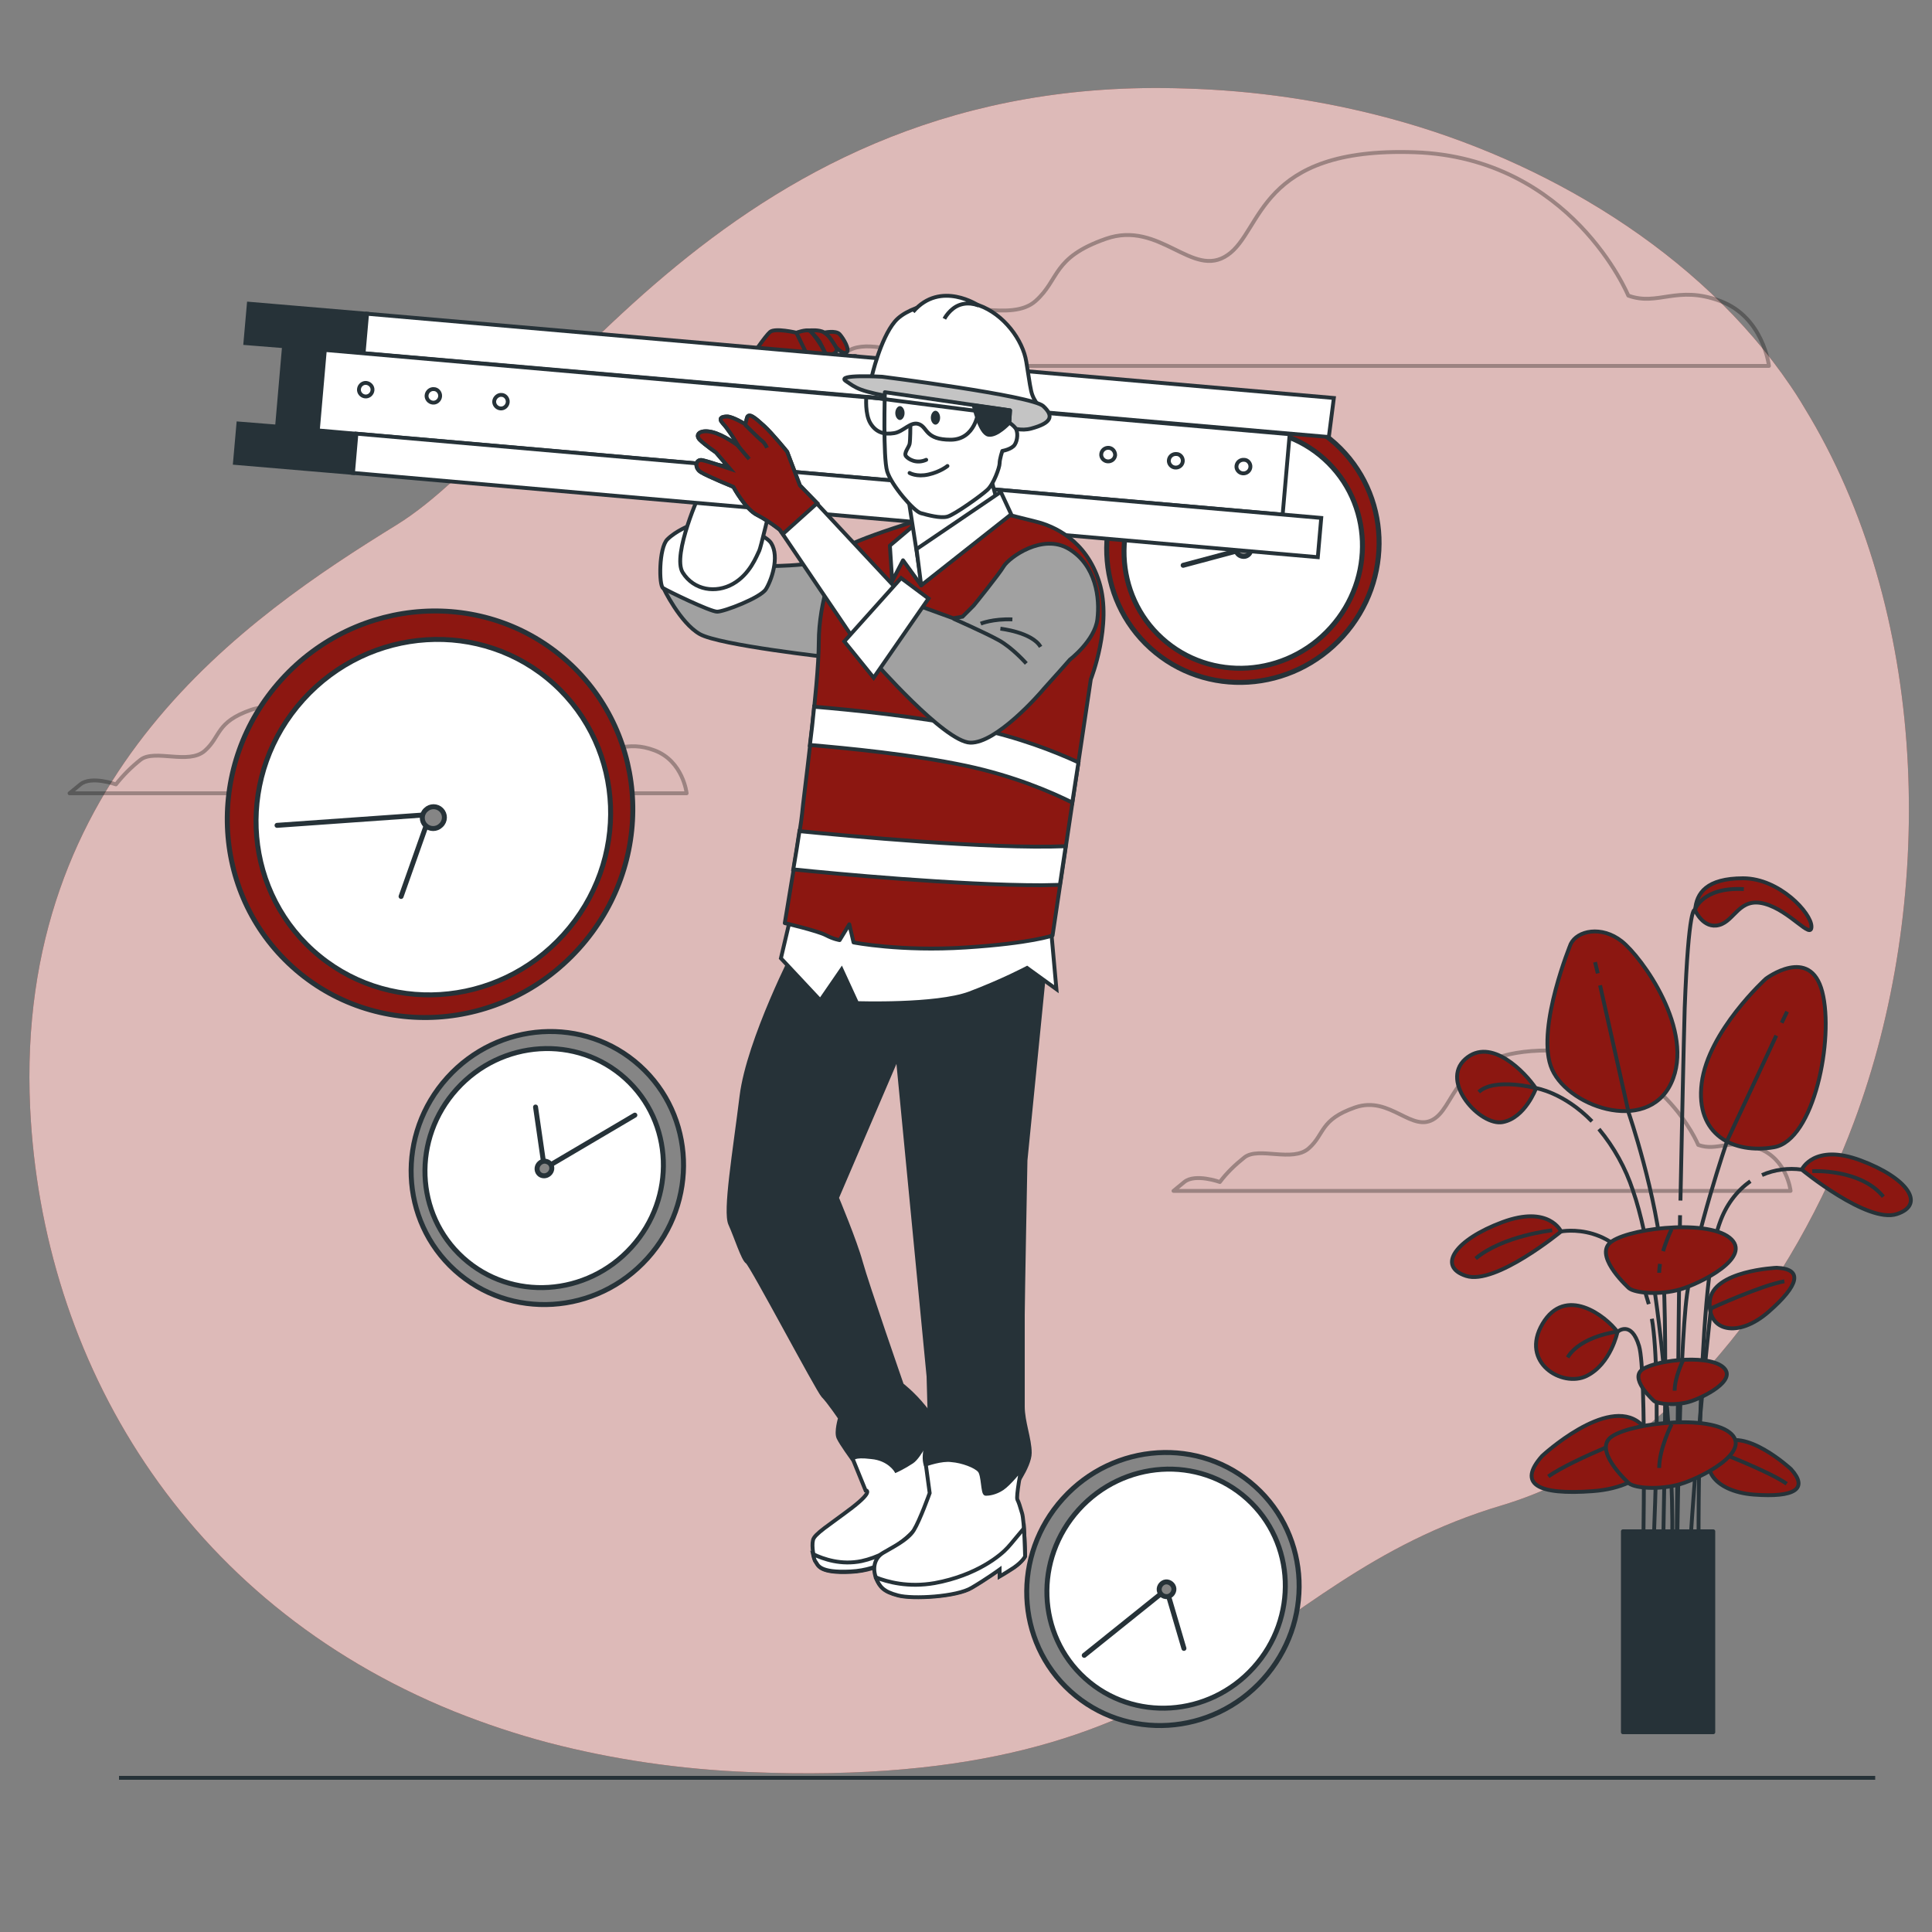 <?xml version="1.0" encoding="utf-8"?>
<!-- Generator: Adobe Illustrator 26.0.3, SVG Export Plug-In . SVG Version: 6.00 Build 0)  -->
<svg version="1.1" id="Lag_1" xmlns="http://www.w3.org/2000/svg" xmlns:xlink="http://www.w3.org/1999/xlink" x="0px" y="0px"
	 viewBox="0 0 500 500" style="enable-background:new 0 0 500 500;" xml:space="preserve">
<rect x="0" y="0" width="500" height="500" fill="#808080" stroke="none"/>
<style type="text/css">
	.st0{fill:#8C1711;}
	.st1{opacity:0.7;fill:#FFFFFF;enable-background:new    ;}
	.st2{opacity:0.3;}
	.st3{fill:none;stroke:#000000;stroke-linecap:round;stroke-linejoin:round;}
	.st4{fill:none;stroke:#263238;stroke-miterlimit:10;}
	.st5{fill:#8C1711;stroke:#263238;stroke-width:1.286;stroke-miterlimit:10;}
	.st6{fill:#FFFFFF;stroke:#263238;stroke-width:1.286;stroke-linecap:round;stroke-linejoin:round;}
	.st7{fill:none;stroke:#263238;stroke-width:1.286;stroke-linecap:round;stroke-linejoin:round;}
	.st8{fill:#858585;stroke:#263238;stroke-width:1.286;stroke-linecap:round;stroke-linejoin:round;}
	.st9{fill:#8C1711;stroke:#263238;stroke-linecap:round;stroke-linejoin:round;}
	.st10{fill:#263238;stroke:#263238;stroke-linecap:round;stroke-linejoin:round;}
	.st11{fill:#A1A1A1;stroke:#263238;stroke-miterlimit:10;}
	.st12{fill:#FFFFFF;stroke:#263238;stroke-miterlimit:10;}
	.st13{fill:#8C1711;stroke:#263238;stroke-miterlimit:10;}
	.st14{fill:#263238;stroke:#263238;stroke-miterlimit:10;}
	.st15{fill:#FFFFFF;stroke:#263238;stroke-linecap:round;stroke-linejoin:round;}
	.st16{fill:#C4C4C4;stroke:#263238;stroke-miterlimit:10;}
	.st17{fill:none;stroke:#263238;stroke-linecap:round;stroke-linejoin:round;}
	.st18{fill:#263238;}
</style>
<g id="freepik--background-simple--inject-8">
	<path class="st0" d="M479.8,290.4c-15.4,41.3-46.9,86-91.2,99.2c-67,20-75,74-194.9,69c-17.5-0.7-34.9-3.2-51.8-7.6
		c-8.3-2.2-16.4-4.9-24.4-8.1C47.4,414.5,10.9,352,7.8,286.7c-4-86,56-126.9,94.9-150.9s86-116.9,203.9-112.9
		c18,0.5,35.9,3.1,53.3,7.8c39.7,10.7,80,34.5,103.5,69.2c1.8,2.6,3.4,5.3,5,8C499.8,161.1,500.8,234.2,479.8,290.4z"/>
	<path class="st1" d="M479.8,290.4c-15.4,41.3-46.9,86-91.2,99.2c-67,20-75,74-194.9,69c-17.5-0.7-34.9-3.2-51.8-7.6
		c-8.3-2.2-16.4-4.9-24.4-8.1C47.4,414.5,10.9,352,7.8,286.7c-4-86,56-126.9,94.9-150.9s86-116.9,203.9-112.9
		c18,0.5,35.9,3.1,53.3,7.8c39.7,10.7,80,34.5,103.5,69.2c1.8,2.6,3.4,5.3,5,8C499.8,161.1,500.8,234.2,479.8,290.4z"/>
</g>
<g id="freepik--Clouds--inject-8">
	<g class="st2">
		<path class="st3" d="M421.4,76.5c0,0-14.7-35.7-55.3-37.1S326.9,59.7,317.7,66c-9.1,6.3-17.5-9.1-31.5-4.2S274.3,72.3,268,77.9
			s-19.6-0.7-25.2,3.5c-3.7,2.8-7,6.1-9.8,9.8c0,0-9.8-3.5-14,0l-4.2,3.5h243c0,0-1.4-12.6-12.6-16.8S429.1,79.3,421.4,76.5z"/>
		<path class="st3" d="M153.8,193.3c0,0-9.7-23.5-36.3-24.3s-25.8,13.3-31.8,17.5s-11.5-6-20.7-2.8s-7.8,6.9-12,10.6
			s-12.9-0.5-16.6,2.3c-2.4,1.9-4.5,4-6.4,6.4c0,0-6.4-2.3-9.2,0l-2.8,2.3h159.7c0,0-0.9-8.3-8.3-11.1S158.8,195.2,153.8,193.3z"/>
		<path class="st3" d="M439.5,296.3c0,0-9.7-23.5-36.4-24.4s-25.8,13.3-31.7,17.5s-11.5-6-20.7-2.8s-7.8,6.9-12,10.6
			s-12.9-0.5-16.6,2.3c-2.4,1.9-4.6,4-6.4,6.4c0,0-6.4-2.3-9.2,0l-2.8,2.3h159.7c0,0-0.9-8.3-8.3-11S444.5,298.1,439.5,296.3z"/>
	</g>
</g>
<g id="freepik--Floor--inject-8">
	<line class="st4" x1="30.8" y1="460.1" x2="485.3" y2="460.1"/>
</g>
<g id="freepik--Clocks--inject-8">
	
		<ellipse transform="matrix(0.67 -0.742 0.742 0.67 -119.69 152.076)" class="st5" cx="111.3" cy="210.8" rx="53.2" ry="51.9"/>
	
		<ellipse transform="matrix(0.67 -0.742 0.742 0.67 -120.033 152.958)" class="st6" cx="112.2" cy="211.6" rx="46.5" ry="45.4"/>
	<polyline class="st7" points="103.8,232 111.3,210.8 71.7,213.6 	"/>
	<path class="st8" d="M110.1,213.6c-1.1-1.1-1.1-2.9,0.1-4c1.1-1.1,2.9-1.1,4,0c1.1,1.1,1.1,2.9-0.1,4c0,0,0,0,0,0
		C113,214.7,111.2,214.7,110.1,213.6z"/>
	
		<ellipse transform="matrix(0.67 -0.742 0.742 0.67 -177.669 204.822)" class="st8" cx="141.7" cy="302.4" rx="35.7" ry="34.9"/>
	
		<ellipse transform="matrix(0.67 -0.742 0.742 0.67 -177.952 204.241)" class="st6" cx="140.9" cy="302.4" rx="31.3" ry="30.5"/>
	<polyline class="st7" points="138.6,286.5 140.9,302.4 164.3,288.6 	"/>
	<path class="st8" d="M140.8,304.3c1,0,1.9-0.8,2-1.8c0.1-1.1-0.7-1.9-1.8-2c-1,0-1.9,0.8-2,1.8
		C138.9,303.4,139.7,304.3,140.8,304.3C140.8,304.3,140.8,304.3,140.8,304.3z"/>
	<path class="st7" d="M483.9,88.4"/>
	<ellipse transform="matrix(0.67 -0.742 0.742 0.67 1.207 285.38)" class="st5" cx="321.8" cy="141.3" rx="35.7" ry="34.9"/>
	<ellipse transform="matrix(0.67 -0.742 0.742 0.67 0.637 285.659)" class="st6" cx="321.9" cy="142.1" rx="31.3" ry="30.5"/>
	<polyline class="st7" points="306.2,146.3 321.9,142.1 306.6,120.3 	"/>
	<path class="st8" d="M323.7,142c0-1.1-0.9-1.8-2-1.8c-1,0.1-1.9,1-1.8,2c0,1,0.9,1.8,2,1.8C322.9,144,323.8,143.1,323.7,142
		C323.7,142,323.7,142,323.7,142z"/>
	<path class="st5" d="M467.4-68.9"/>
	
		<ellipse transform="matrix(0.67 -0.742 0.742 0.67 -206.03 359.016)" class="st8" cx="301.1" cy="411.4" rx="35.7" ry="34.9"/>
	
		<ellipse transform="matrix(0.67 -0.742 0.742 0.67 -205.671 359.58)" class="st6" cx="301.9" cy="411.3" rx="31.3" ry="30.5"/>
	<polyline class="st7" points="306.4,426.6 301.9,411.3 280.6,428.4 	"/>
	<path class="st8" d="M301.7,409.4c-1,0.1-1.8,1.1-1.7,2.1s1,1.8,2.1,1.7c1-0.1,1.8-1.1,1.7-2.1
		C303.7,410.1,302.7,409.3,301.7,409.4z"/>
</g>
<g id="freepik--Plant--inject-8">
	<path class="st9" d="M397.5,281.7c0,0-2.8,7.6-8.6,8.7s-16.3-10.4-9.7-16.3S394.7,277.5,397.5,281.7z"/>
	<path class="st9" d="M406.5,244.3c0,0-8.7,21.1-5.2,31.5s24.9,18,31.2,4.5s-7.6-32.6-12.8-36.7S408.2,240.8,406.5,244.3z"/>
	<path class="st9" d="M457,253.3c0,0-14.9,13.5-16.6,27s8.3,18.4,18.7,16.6s15.6-28.1,12.5-40.2C468.5,244.6,457,253.3,457,253.3z"
		/>
	<path class="st9" d="M459.8,328.1c0,0-16.6,0.7-17.3,8.6s7.3,9.7,15.2,2.8S466.7,328.4,459.8,328.1z"/>
	<path class="st4" d="M442.8,338.6c0,0,13.1-6,19-7"/>
	<path class="st9" d="M463.5,380.2c0,0-12.2-11.3-18.4-6.2s-1.8,12,8.8,12.8S468.1,385.3,463.5,380.2z"/>
	<path class="st4" d="M444,375.5c0,0,13.5,5.1,18.4,8.5"/>
	<path class="st9" d="M399.1,376.8c0,0,16.8-15.6,25.3-8.5s2.4,16.5-12.1,17.6S392.7,384,399.1,376.8z"/>
	<path class="st4" d="M426,370.4c0,0-18.6,7-25.3,11.7"/>
	<path class="st9" d="M418.6,344.7c0,0-1.7,8.3-8,11.4s-17.3-3.5-11.4-13.5S415.5,340.5,418.6,344.7z"/>
	<path class="st9" d="M404,318.7c0,0-3.1-6.9-15.2-2.4s-17,11.4-9.4,13.9S404,318.7,404,318.7z"/>
	<path class="st4" d="M401.7,318.4c0,0-12.8,1.4-19.8,7.3"/>
	<path class="st9" d="M438.7,235.6c0,0,2.1,4.9,6.2,3.8s5.2-7.3,11.8-5.5s12.1,9.4,12.1,5.9s-8.3-12.5-17.7-12.5
		S439,231.1,438.7,235.6z"/>
	<path class="st4" d="M404,318.7c0,0,14.9-2.9,21.1,13.7c0.6,1.7,1.1,3.4,1.6,5.1"/>
	<path class="st9" d="M466.3,302.7c0,0,3.1-6.9,15.2-2.4s17,11.4,9.4,13.9S466.3,302.7,466.3,302.7z"/>
	<path class="st4" d="M469,303.1c0,0,12.5-0.7,18.4,6.6"/>
	<path class="st4" d="M466.3,302.7c-3.5-0.5-7.1,0-10.3,1.4"/>
	<path class="st4" d="M412,290.2c-7.3-7.5-14.5-8.6-14.5-8.6s-10.7-2.8-14.8,1"/>
	<line class="st4" x1="413.5" y1="251.9" x2="412.8" y2="249"/>
	<path class="st4" d="M430.3,405c0,0,1.5-59.6,0-77.7s-8.8-39.3-8.8-39.3l-7.4-33"/>
	<line class="st4" x1="461.1" y1="264.7" x2="462.5" y2="261.8"/>
	<path class="st4" d="M434,404.9c0,0,0.5-54.4,2.6-69.9s10.4-39.8,10.4-39.8l12.7-27.2"/>
	<path class="st4" d="M442.8,338.6c0,0-3.6,31.2-5.7,66.4"/>
	<path class="st4" d="M425.2,404.9c0,0,1-49.7-1-56.5s-5.5-3.8-5.5-3.8s-9.6,1.1-13,6.7"/>
	<path class="st4" d="M427.5,341.3c2.7,15.2,0.2,63.6,0.2,63.6"/>
	<path class="st4" d="M453,305.7c-3.7,2.6-6.4,6.4-7.9,10.7c-6.2,16.6-5.5,88.6-5.5,88.6"/>
	<path class="st4" d="M413.8,292.2c3.9,4.7,6.9,10.1,8.8,15.9c8.3,23.8,11.4,85.4,9.8,96.8"/>
	<path class="st4" d="M434.8,314.5c-0.5,30-0.9,90.4-0.9,90.4"/>
	<path class="st4" d="M434.9,310.7c0.4-19.9,0.8-39.3,1.1-49.8c1-26.9,2.6-25.4,2.6-25.4s1.9-6,12.7-5.4"/>
	<path class="st9" d="M421.6,333.4c0,0-8.6-7.7-5.2-11.5s24.9-6.6,31.2-1.6s-7.6,11.9-12.8,13.4S423.3,334.7,421.6,333.4z"/>
	<path class="st4" d="M429.6,327.1c-0.1,0.8-0.2,1.5-0.2,2.3"/>
	<path class="st4" d="M432.6,318.1c-0.9,1.9-1.6,3.8-2.2,5.7"/>
	<path class="st9" d="M421.6,383.9c0,0-8.6-7.7-5.2-11.5s24.9-6.6,31.2-1.7s-7.6,11.9-12.8,13.4S423.3,385.2,421.6,383.9z"/>
	<path class="st4" d="M432.6,368.6c0,0-3.2,6.3-3.2,11.3"/>
	<path class="st9" d="M428.1,362.6c0,0-5.9-5.2-3.5-7.8s16.9-4.5,21.2-1.1s-5.2,8.1-8.7,9.1S429.3,363.4,428.1,362.6z"/>
	<path class="st4" d="M435.5,352.2c0,0-2.1,4.3-2.1,7.7"/>
	<rect x="420" y="396.3" class="st10" width="23.4" height="52"/>
</g>
<g id="freepik--Character_1--inject-2">
	<g>
		<g>
			<g>
				<path class="st11" d="M171.7,152.2c0,0,4.3,9,9.4,11.9s34.2,6.1,34.2,6.1l5.4-26.6c0,0-9.4,2.2-13.3,2.5c-4,0.4-8.3,0.4-8.3,0.4
					L171.7,152.2L171.7,152.2z"/>
				<path class="st12" d="M178.5,136c0,0-3.6,1.4-5.8,3.6c-2.2,2.2-2.2,11.9-1.1,12.6s12.2,6.1,14,6.1s11.2-3.6,12.6-5.8
					c1.4-2.2,3.6-8.3,1.4-11.9S181.1,133.1,178.5,136L178.5,136z"/>
				<path class="st12" d="M181.4,127c0,0-7.6,16.6-4.7,21.2s8.6,5.4,13,2.9s6.1-7.2,6.8-8.6s8.7-36.4,8.7-36.4s3.2-1.8,5-2.9
					c1.8-1.1,3.6-3.4,3.6-3.4s5-2.2,9.7-4.5c2.5-1.3-1.3-3.1-2.3-3.1s-4.9,1.6-4.9,1.6v-4c0,0-9,0-12.6,0.4s-6.8-0.4-9.4,2.2
					c-2.5,2.5-3.6,13.7-3.6,13.7L181.4,127L181.4,127z"/>
				<path class="st9" d="M221.2,92.2c-1.1,0-4.9,1.6-4.9,1.6v-4c0,0-9,0-12.6,0.4s-6.8-0.4-9.4,2.2c-2.5,2.5-3.6,13.7-3.6,13.7
					l-0.1,0.5c2.8,1.4,7.7,3.3,13.9,3.9c0.4-2.7,0.6-4.4,0.6-4.4s3.2-1.8,5-2.9c1.8-1.1,3.6-3.4,3.6-3.4s5-2.2,9.7-4.5
					C226.1,94,222.3,92.2,221.2,92.2L221.2,92.2z"/>
			</g>
			<path class="st13" d="M194.4,92.4c0,0,3.6-5.4,4.9-6.5c1.3-1.1,6.8,0.2,6.8,0.2s4.5,5.6,3.2,6.5s-5-1.3-5-1.3l-4.3,0.9"/>
			<path class="st13" d="M206.1,86.1c0,0,2.5-0.9,3.4-0.5s4.1,5.2,4.3,6.5c0.2,1.3-2.2,1.1-2.2,1.1l-2.3-0.5L206.1,86.1z"/>
			<path class="st13" d="M209.6,85.5c0,0,2.5-0.2,3.6,0.5s2.3,1.8,3.2,3.8s-2.5,2.2-2.5,2.2s-1.3-2.7-1.8-3.6
				C211.5,87.5,209.6,85.5,209.6,85.5z"/>
			<path class="st13" d="M213.2,86.1c0,0,3.1-0.7,4.1,0.4s2.7,4,1.8,4.7s-2.7-1.3-2.7-1.3S214.1,85.9,213.2,86.1L213.2,86.1z"/>
		</g>
		<g>
			<g>
				<polygon class="st14" points="94.1,91.4 95,81.2 64.4,78.6 63.5,88.8 73.5,89.6 71.7,110.4 61.7,109.6 60.8,119.8 91.4,122.4 
					92.3,112.2 82.3,111.4 84.1,90.6 				"/>
				<polygon class="st12" points="95,81.2 345.2,103 343.9,113.1 94.1,91.4 				"/>
				
					<rect x="197.6" y="-13.6" transform="matrix(8.698183e-02 -0.996 0.996 8.698183e-02 78.61 309.381)" class="st12" width="20.9" height="250.7"/>
				
					<rect x="211.6" y="2.8" transform="matrix(8.698183e-02 -0.996 0.996 8.698183e-02 70.158 332.902)" class="st12" width="10.2" height="250.7"/>
			</g>
			<g>
				<path class="st4" d="M96.4,101c-0.1,1-1,1.7-1.9,1.6c-1-0.1-1.7-1-1.6-1.9c0.1-1,1-1.7,1.9-1.6C95.7,99.2,96.5,100,96.4,101z"/>
				<path class="st4" d="M113.9,102.6c-0.1,1-1,1.7-1.9,1.6c-1-0.1-1.7-1-1.6-1.9c0.1-1,1-1.7,1.9-1.6
					C113.2,100.7,114,101.6,113.9,102.6z"/>
				<path class="st4" d="M131.4,104.1c-0.1,1-1,1.7-1.9,1.6c-1-0.1-1.7-1-1.6-1.9s1-1.7,1.9-1.6
					C130.7,102.2,131.5,103.1,131.4,104.1z"/>
			</g>
			<g>
				<path class="st4" d="M288.6,117.8c-0.1,1-1,1.7-2,1.6c-1-0.1-1.7-1-1.6-1.9c0.1-1,1-1.7,2-1.6
					C287.9,116,288.6,116.8,288.6,117.8z"/>
				<path class="st4" d="M306.1,119.4c-0.1,1-1,1.7-2,1.6s-1.7-1-1.6-1.9c0.1-1,1-1.7,2-1.6C305.4,117.5,306.2,118.4,306.1,119.4z"
					/>
				<path class="st4" d="M323.6,120.9c-0.1,1-1,1.7-2,1.6c-1-0.1-1.7-1-1.6-1.9c0.1-1,1-1.7,2-1.6
					C322.9,119,323.7,119.9,323.6,120.9z"/>
			</g>
		</g>
		<g>
			<path class="st14" d="M206.1,245.1c0,0-12.4,24-14.2,38.6c-1.8,14.6-4.4,29.9-2.9,33.1c1.5,3.3,3.3,9.1,4.4,9.8
				c1.1,0.7,18.2,33.1,19.6,34.6c1.5,1.5,4.4,5.8,4.4,5.8s-1.1,3.6-0.4,5.1s3.6,5.5,3.6,5.5l5.1,5.5c0,0,7.6,1.1,10.6-2.2
				c2.9-3.3,4.4-8.7,4.4-10.2s1.5-2.9-1.5-6.5c-2.9-3.6-5.8-5.8-5.8-5.8s-9.1-26.2-10.6-31.7c-1.5-5.5-6.2-16.7-6.2-16.7l15.3-35.7
				l11.6-21.1L206.1,245.1L206.1,245.1z"/>
			<g>
				<path class="st12" d="M220.7,377.6l3.3,8.1c0,0,2.3,0-3.5,4.5c-5.9,4.5-9.8,6.8-10.1,8.4c-0.4,1.6,0.2,4.9,0.8,5.7
					s0.8,2.9,9,2.5c8.2-0.4,12.9-4.7,16-7.4c3.1-2.7,5.9-6.2,5.9-6.2l0.6,2c0,0,1.8-2,3.1-3.7c1.4-1.8,2.9-4.9,2.9-6
					s-4.7-6.6-5.9-9.6c-1.2-2.9-2-5-2-5s-2.7,6-4.8,7.4s-4.1,2.3-4.1,2.3s-1.8-3.1-6.4-3.5C220.7,376.5,220.7,377.6,220.7,377.6
					L220.7,377.6z"/>
				<path class="st12" d="M247.2,382.8c-2.2,2-5.7,6-7.4,9.1c-2.3,4.1-8.6,10.3-16.8,12.1c-5.3,1.1-9.9-0.5-12.6-1.8
					c0.2,0.9,0.4,1.7,0.7,2c0.6,0.8,0.8,2.9,9,2.5c8.2-0.4,12.9-4.7,16-7.4c3.1-2.7,5.9-6.2,5.9-6.2l0.6,2c0,0,1.8-2,3.1-3.7
					c1.4-1.8,2.9-4.9,2.9-6C248.5,384.9,248,383.9,247.2,382.8L247.2,382.8z"/>
			</g>
			<path class="st14" d="M230.5,254.6l9.8,101.6l0.4,14.6c0,0-2.2,5.5-1.1,8.4s4,8.4,4,8.4s6.9,7.3,10.2,5.5c3.3-1.8,8-7.3,8-7.3
				s4.7-6.2,4.7-9.8s-1.8-8-1.8-12v-23.7c0-3.6,0.7-40,0.7-40l5.1-51.3c0,0-9.8-2.9-14.6-2.5S230.5,254.5,230.5,254.6L230.5,254.6z"
				/>
			<g>
				<path class="st12" d="M239.6,379l1,7.4c0,0-2.5,7-4.1,9.6s-5.7,4.5-8,5.9c-2.3,1.4-2.7,4.1-1.8,6.4c1,2.3,1.9,3.5,5.7,4.5
					c3.7,1,15.2,0.4,19.1-2c3.9-2.3,7.2-4.7,7.2-4.7v1.8c0,0,1.4-0.8,3.7-2.3c2.3-1.6,2.9-2.9,2.9-2.9s-0.2-9.2-0.8-11.1
					c-0.6-2-0.8-2.7-1.2-3.5c-0.4-0.8,1-8,1-8s-3.1,3.9-4.9,5.1s-3.5,1.4-4.3,1.4s-0.6-4.9-1.6-6c-1-1.2-4.5-2.5-7.2-2.7
					C243.7,377.5,239.6,379,239.6,379L239.6,379z"/>
				<path class="st12" d="M260.8,400.5c-1.8,2-8,7.2-18.9,9.2c-6.9,1.2-12.3-0.3-15.3-1.5c0,0.1,0,0.1,0.1,0.2
					c1,2.3,1.9,3.5,5.7,4.5c3.7,1,15.2,0.4,19.1-2c3.9-2.3,7.2-4.7,7.2-4.7v1.8c0,0,1.4-0.8,3.7-2.3c2.3-1.6,2.9-2.9,2.9-2.9
					s-0.1-4-0.3-7.3C263.8,396.9,261.9,399.3,260.8,400.5L260.8,400.5z"/>
			</g>
			<path class="st12" d="M205.7,232.7l-3.6,15.3l10.2,10.9l5.5-8l4,8.7c0,0,20.4,0.7,29.1-2.5c8.7-3.3,14.9-6.6,14.9-6.6l7.6,5.5
				l-1.5-16.7L205.7,232.7L205.7,232.7z"/>
			<path class="st9" d="M243.5,132.9c0,0-24.2,7-25.8,9.6c-1.6,2.5-5.8,12.8-5.8,23.8s-4.1,41.2-4.3,44.1
				c-0.2,2.9-4.5,28.5-4.5,28.5s8.5,2,10.6,3.1s3.6,1.3,3.6,1.3l2.5-4.1l1.1,4.7c0,0,12.1,2.4,29.1,1.3s22.4-3.1,22.4-3.1l9.9-66.3
				c0,0,5.6-14.1,2.2-25.1c-3.4-11-11.9-14.6-16.4-15.7c-4.5-1.1-8.7-2.2-8.7-2.2L243.5,132.9L243.5,132.9z"/>
			<g>
				<polygon class="st15" points="237.4,135.2 230.3,141.2 230.9,150.4 233.7,145 238.4,151.5 				"/>
				<path class="st15" d="M235,128.4l3.2,20.6l19.9-19.1l-1.8-6.7c0,0-7.9,6.1-11.2,7.6S235,128.4,235,128.4L235,128.4z"/>
				<g>
					<g>
						<path class="st12" d="M225.6,97.5c0,0,2.2-9.8,6-14.3c3.8-4.5,15.2-6.5,21.7-4.2s11.4,9,12.3,14.6c0.9,5.6,1.1,7.4,1.6,8.7
							c0.5,1.3,1.3,2.3,1.3,2.3l-43.3-5.6L225.6,97.5L225.6,97.5z"/>
						<path class="st16" d="M228.3,97.5c0,0-12.1-0.7-9.4,1.1c2.7,1.8,3.2,2.7,14.1,4.5s23.6,4.9,23.6,4.9s5.2,4.3,10.3,2.9
							s6-3.1,3.1-5.8C267.1,102.4,228.3,97.5,228.3,97.5L228.3,97.5z"/>
						<path class="st12" d="M244.4,82.5c0,0,1.4-2.7,4-3.6s4.9,0.2,4.9,0.2s-9.9-6.7-17,1.6"/>
					</g>
					<path class="st15" d="M229,101.5c0,0-0.5,16.9,0.6,20.5s6.9,10.3,8.7,10.8c1.8,0.5,5.1,1.4,6.9,0.9c1.8-0.5,8.7-5.4,10.3-6.9
						c1.6-1.4,3.2-5.8,3.2-6.9s0.7-3.2,0.7-3.2s2.4-0.4,3.2-1.6s0.9-3.4,0.2-4.3c-0.7-0.9-1.6-1.4-1.6-1.4l0.2-3.2L229,101.5
						L229,101.5z"/>
					<path class="st17" d="M235.6,110.2c0,0,0,3.8-0.2,4.7c-0.2,0.9-1.6,2.4-0.9,3.2s2.7,2,5.2,0.9"/>
					<path class="st17" d="M235.4,122.4c0,0,1.8,1.1,4.9,0.4c3.1-0.7,4.9-2.2,4.9-2.2"/>
					<path class="st17" d="M224.2,102.7c0,0-0.4,4.5,1.1,6.9s3.6,2.9,6.1,2.5s4.3-3.2,6.5-2.3s1.6,4,8.1,4s7.2-7.4,7.2-7.4
						L224.2,102.7L224.2,102.7z"/>
					<path class="st10" d="M252,104.9c0,0,1.6,7.2,3.8,7.6c2.2,0.4,5.4-3.1,5.4-3.1l0.2-3.2L252,104.9L252,104.9z"/>
					<path class="st18" d="M243.3,108.1c0,1-0.6,1.8-1.2,1.8s-1.2-0.8-1.2-1.8s0.6-1.8,1.2-1.8S243.3,107.1,243.3,108.1z"/>
					<path class="st18" d="M234.1,106.9c0,1-0.6,1.8-1.2,1.8s-1.2-0.8-1.2-1.8s0.6-1.8,1.2-1.8S234.1,105.9,234.1,106.9z"/>
				</g>
				<polygon class="st15" points="237.2,142.1 238.4,151.5 261.7,133.1 259,127.3 				"/>
			</g>
			<g>
				<path class="st12" d="M210.7,182.9c-0.3,3.3-0.7,6.7-1.1,9.9c9.3,0.8,26.3,2.4,40.5,5.4c12.2,2.6,21.8,6.7,27.4,9.5l1.6-10.4
					c-6.3-2.9-15.5-6.5-26.9-8.9C237.4,185.4,220.3,183.7,210.7,182.9L210.7,182.9z"/>
				<path class="st12" d="M274.3,229l1.5-10c-19.9,0.8-56.7-2.7-68.9-3.9c-0.4,2.8-1,6.3-1.6,9.9c10.7,1.1,42.5,4.1,64.3,4.1
					C271.3,229.1,272.8,229,274.3,229L274.3,229z"/>
			</g>
			<g>
				<path class="st11" d="M276.9,170.7c0,0,6.4-4.9,7.1-10.4c0.7-5.6-0.4-14-7.3-18.2c-6.9-4.2-15.5,2.2-16.9,4.4
					c-1.3,2.2-7.8,10.2-7.8,10.2l-2.9,2.9l-2.4,0.4l-9.1-3.3l-11.6,14.2c0,0,18.4,21.1,25.1,21.3c6.7,0.2,17.8-12.4,19.1-14
					C271.6,176.7,276.9,170.7,276.9,170.7L276.9,170.7z"/>
				<path class="st4" d="M246.7,160.1c0,0,8.2,3.6,11.8,5.6c3.6,2,7.1,6,7.1,6"/>
				<path class="st4" d="M258.9,162.7c0,0,8.2,0.9,10.4,4.7"/>
				<path class="st4" d="M253.8,161.4c0,0,3.1-1.3,8.2-1.1"/>
			</g>
			<g>
				<path class="st12" d="M232.3,152.7L207,125.6l-3.3-8.7c0,0-3.8-4.7-6-6.7s-4-3.6-4.4-2l-0.4,1.6c0,0-3.3-2-4.7-2
					s-2.4,0.4-1.1,1.8s2.9,4,2.9,4l1.1,1.8c0,0-3.8-2.9-6.9-3.6c-3.1-0.7-4.4,0.7-3.1,2s4.2,3.3,4.2,3.3l3.6,4.2
					c0,0-5.3-1.8-7.1-2.2s-2.2,2-0.4,3.1s8.4,3.8,8.4,3.8s3.1,5.8,6.2,7.3c3.1,1.6,5.8,3.8,5.8,3.8l20.9,30.9L232.3,152.7
					L232.3,152.7z"/>
				<g>
					<path class="st13" d="M207,125.6l-3.3-8.7c0,0-3.8-4.7-6-6.7s-4-3.6-4.4-2l-0.4,1.6c0,0-3.3-2-4.7-2s-2.4,0.4-1.1,1.8
						s2.9,4,2.9,4l1.1,1.8c0,0-3.8-2.9-6.9-3.6c-3.1-0.7-4.4,0.7-3.1,2s4.2,3.3,4.2,3.3l3.6,4.2c0,0-5.3-1.8-7.1-2.2s-2.2,2-0.4,3.1
						s8.4,3.8,8.4,3.8s3.1,5.8,6.2,7.3c3.1,1.6,5.8,3.8,5.8,3.8l0.8,1.1l8.9-8L207,125.6L207,125.6z"/>
					<path class="st4" d="M192.8,109.9c0,0,3.6,3.6,4.4,4.2s1.3,1.8,1.3,1.8"/>
					<line class="st4" x1="191" y1="115.4" x2="193.9" y2="118.8"/>
				</g>
			</g>
			<polygon class="st12" points="233.2,149.6 218.5,166 226.1,175.4 240.3,154.9 			"/>
		</g>
	</g>
</g>
</svg>
